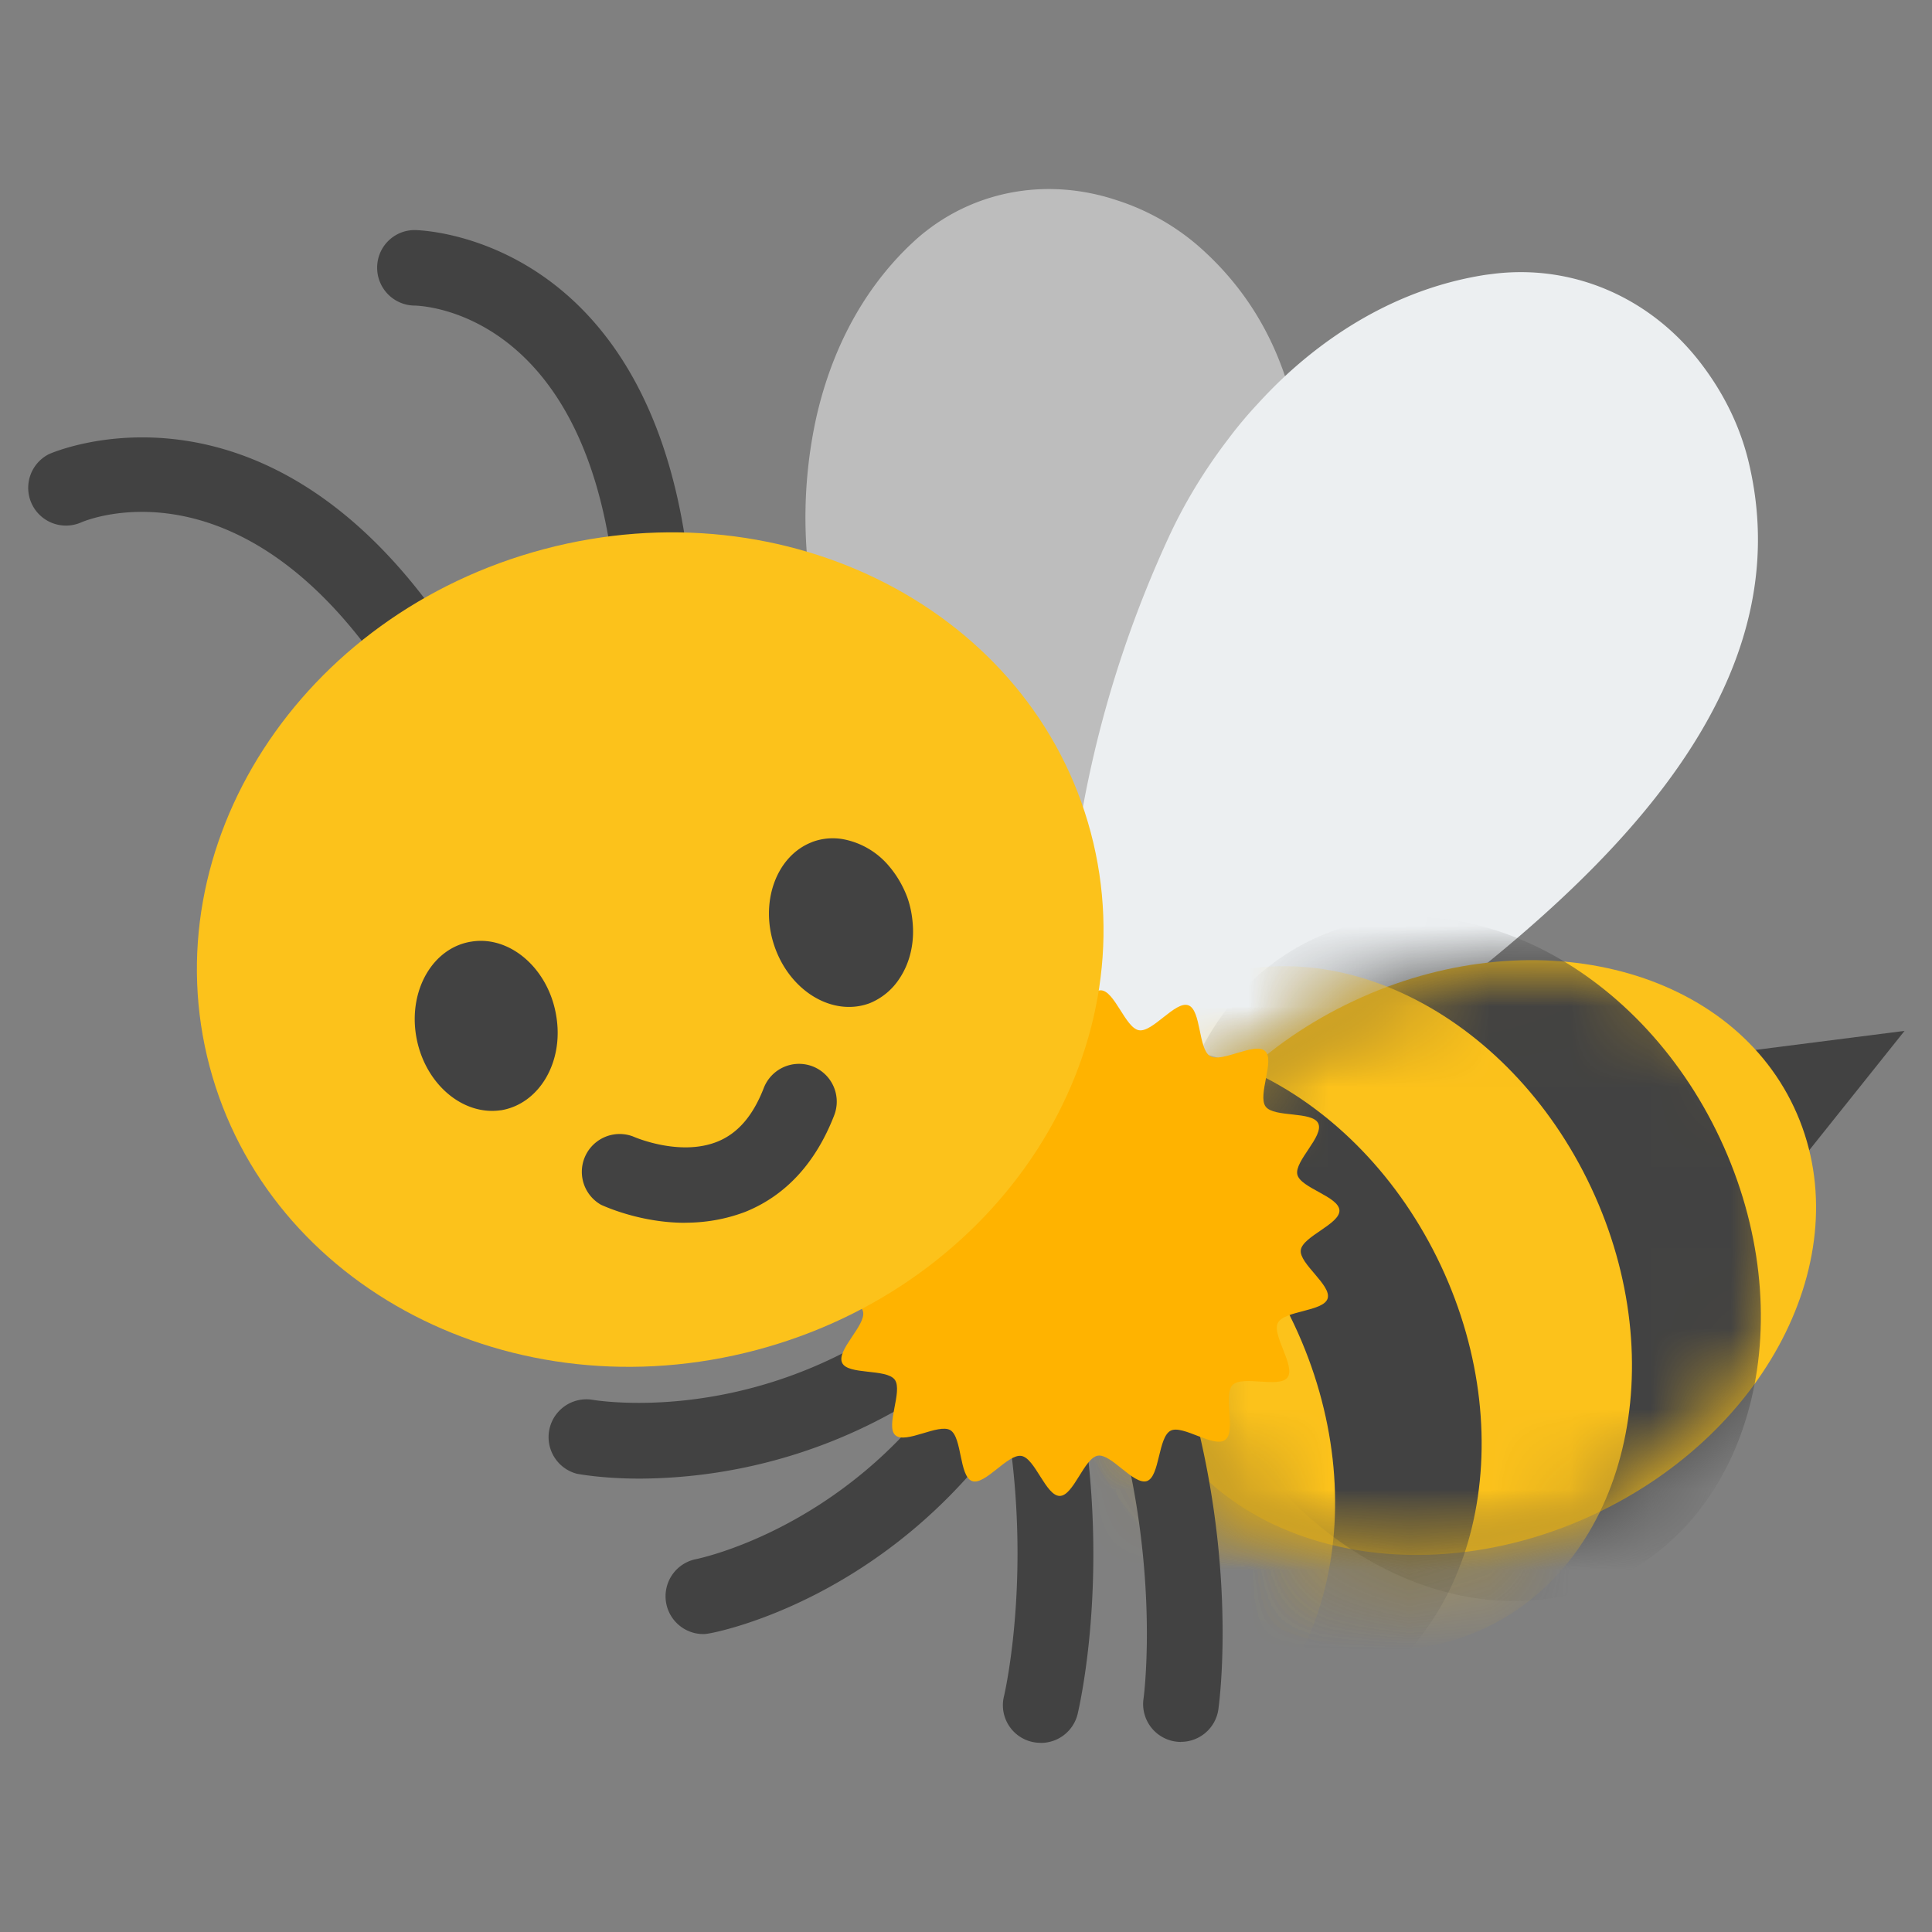 <svg xmlns="http://www.w3.org/2000/svg" width="24" height="24" fill="none"><rect width="100%" height="100%" fill="#808080" stroke="none"/><g clip-path="url(#a)"><path fill="#424242" d="m21.63 13.065 2.029-.259-1.258 1.575zM5.15 8.533a.47.47 0 0 1-.388-.204C2.931 5.639 1.026 6.482 1.007 6.49a.469.469 0 0 1-.396-.85c.026-.01 2.651-1.18 4.926 2.16a.468.468 0 0 1-.386.732m2.926-1.087a.47.47 0 0 1-.465-.411c-.404-3.176-2.378-3.236-2.462-3.238a.47.47 0 0 1-.465-.47c0-.258.206-.466.463-.468.047 0 2.882.04 3.394 4.056a.47.47 0 0 1-.465.53"/><path fill="#bdbdbd" d="M11.372 2.981c.675-.605 1.61-.791 2.503-.493a2.9 2.9 0 0 1 1.001.559c2.37 2.06 1.092 5.897-.063 8.977-.008.02-.527 1.589-1.086 1.71-.456.1-.985-.579-.985-.579a23 23 0 0 1-.648-.844 12.55 12.55 0 0 1-1.995-4.845 5.8 5.8 0 0 1 .04-2.274c.175-.778.535-1.541 1.16-2.143z"/><path fill="#eceff1" d="M18.564 3.4c1.005-.119 1.977.314 2.6 1.16.267.36.451.748.552 1.153.836 3.4-2.795 6.075-5.83 8.14-.018.013-1.5 1.11-2.088.86-.478-.202-.525-1.162-.525-1.162a28 28 0 0 1-.049-1.185c.028-1.98.465-3.897 1.296-5.697.184-.399.43-.813.733-1.209q.173-.232.375-.448.185-.203.39-.39c.66-.596 1.48-1.06 2.436-1.208z"/><path fill="#fcc21b" d="M19.809 18.809c2.195-1.031 3.304-3.294 2.477-5.054s-3.277-2.352-5.472-1.32c-2.195 1.03-3.304 3.294-2.477 5.054s3.277 2.351 5.472 1.32"/><mask id="b" width="9" height="9" x="14" y="11" maskUnits="userSpaceOnUse" style="mask-type:luminance"><path fill="#fff" d="M19.809 18.809c2.195-1.031 3.304-3.294 2.477-5.054s-3.277-2.352-5.472-1.32c-2.195 1.03-3.304 3.294-2.477 5.054s3.277 2.351 5.472 1.32"/></mask><g mask="url(#b)"><path fill="#424242" d="M20.047 19.615c1.76-.827 2.351-3.277 1.32-5.472s-3.294-3.304-5.054-2.477-2.351 3.277-1.32 5.472 3.294 3.304 5.054 2.477"/></g><mask id="c" width="9" height="9" x="14" y="11" maskUnits="userSpaceOnUse" style="mask-type:luminance"><path fill="#fff" d="M19.809 18.809c2.195-1.031 3.304-3.294 2.477-5.054s-3.277-2.352-5.472-1.32c-2.195 1.03-3.304 3.294-2.477 5.054s3.277 2.351 5.472 1.32"/></mask><g mask="url(#c)"><path fill="#fcc21b" d="M18.446 20.225c1.76-.827 2.351-3.277 1.32-5.472s-3.294-3.304-5.054-2.477-2.351 3.277-1.32 5.472 3.294 3.304 5.054 2.477"/></g><mask id="d" width="9" height="9" x="14" y="11" maskUnits="userSpaceOnUse" style="mask-type:luminance"><path fill="#fff" d="M19.809 18.809c2.195-1.031 3.304-3.294 2.477-5.054s-3.277-2.352-5.472-1.32c-2.195 1.03-3.304 3.294-2.477 5.054s3.277 2.351 5.472 1.32"/></mask><g mask="url(#d)"><path fill="#424242" d="M16.579 21.194c1.76-.827 2.35-3.277 1.32-5.472-1.032-2.195-3.295-3.304-5.055-2.477s-2.35 3.277-1.32 5.472c1.032 2.195 3.294 3.304 5.055 2.477"/></g><mask id="e" width="9" height="9" x="14" y="11" maskUnits="userSpaceOnUse" style="mask-type:luminance"><path fill="#fff" d="M19.809 18.809c2.195-1.031 3.304-3.294 2.477-5.054s-3.277-2.352-5.472-1.32c-2.195 1.03-3.304 3.294-2.477 5.054s3.277 2.351 5.472 1.32"/></mask><g mask="url(#e)"><path fill="#fcc21b" d="M14.758 21.929c1.76-.827 2.351-3.277 1.32-5.472s-3.294-3.304-5.054-2.477-2.351 3.277-1.32 5.472 3.294 3.304 5.054 2.477"/></g><path fill="#424242" d="M7.95 18.368c-.461 0-.75-.055-.782-.06a.47.47 0 0 1 .18-.921c.03.005 1.856.326 3.731-.936a.468.468 0 1 1 .523.778 6.54 6.54 0 0 1-3.652 1.139"/><path fill="#424242" d="M8.726 20.299a.47.47 0 0 1-.084-.93c.03-.006 1.847-.372 3.135-2.226a.469.469 0 1 1 .77.534c-1.522 2.194-3.648 2.6-3.738 2.614a.4.4 0 0 1-.083.008"/><path fill="#424242" d="M12.928 21.65a.467.467 0 0 1-.456-.579c.006-.026.422-1.802-.078-3.986a.47.47 0 1 1 .915-.21c.555 2.417.095 4.339.077 4.42a.47.47 0 0 1-.458.356m1.742-.012a.47.47 0 0 1-.465-.536c.004-.023.244-1.833-.47-3.96a.47.47 0 0 1 .89-.299c.79 2.351.521 4.309.51 4.39a.47.47 0 0 1-.465.404"/><path fill="#ffb300" d="M15.722 13.746c-.103-.141.118-.574-.006-.689-.127-.116-.538.149-.684.062-.148-.088-.109-.573-.27-.631s-.443.339-.613.31c-.169-.027-.304-.496-.476-.496s-.302.47-.473.5c-.167.029-.446-.37-.611-.314-.16.054-.137.541-.293.624-.15.079-.538-.218-.678-.114-.141.103.026.562-.092.682-.124.124-.583-.043-.683.094-.103.14.197.527.12.677-.079.155-.566.14-.619.303-.052.165.357.434.334.602-.022.17-.487.323-.48.493.008.173.484.278.523.445s-.334.478-.26.635c.07.154.55.07.654.21.103.141-.118.574.006.689.127.116.538-.149.684-.062.148.088.109.573.27.632.161.058.443-.34.613-.312s.304.497.476.497.302-.47.473-.5c.167-.029.446.37.611.315.16-.055.137-.542.293-.625.15-.079.538.218.678.114.141-.103-.026-.562.092-.682.124-.124.583.043.683-.094.103-.14-.197-.527-.12-.677.079-.155.566-.14.618-.303.053-.165-.356-.434-.333-.602.022-.17.487-.323.48-.493-.008-.173-.484-.278-.523-.445s.333-.478.26-.635c-.071-.156-.551-.07-.654-.21"/><path fill="#fcc21b" d="M9.398 16.77c3.023-.803 4.882-3.68 4.152-6.428S9.78 6.02 6.756 6.822c-3.022.802-4.881 3.68-4.152 6.427s3.772 4.324 6.794 3.521"/><path fill="#424242" d="M8.51 15.19c-.541 0-.978-.194-1.044-.224a.47.47 0 0 1 .394-.85c.015.007.583.256 1.054.065.253-.103.44-.321.574-.666a.47.47 0 0 1 .607-.268.47.47 0 0 1 .268.607c-.23.593-.602.996-1.102 1.199-.26.099-.514.136-.75.136m1.58-4.73a.73.73 0 0 1 .399-.031.98.98 0 0 1 .551.328c.094.11.174.242.23.392.044.124.064.247.07.37.011.237-.049.46-.167.637a.8.8 0 0 1-.37.307c-.451.169-.978-.137-1.177-.69-.198-.55.011-1.14.463-1.312m-3.87 3.332c-.479.07-.951-.339-1.05-.92-.098-.576.211-1.106.693-1.176.478-.073.95.34 1.046.919.1.578-.212 1.102-.69 1.178M21.58-16.183l2.027-.259-1.256 1.575z"/></g><defs><clipPath id="a"><path fill="#fff" d="M0 0h24v24H0z"/></clipPath></defs></svg>